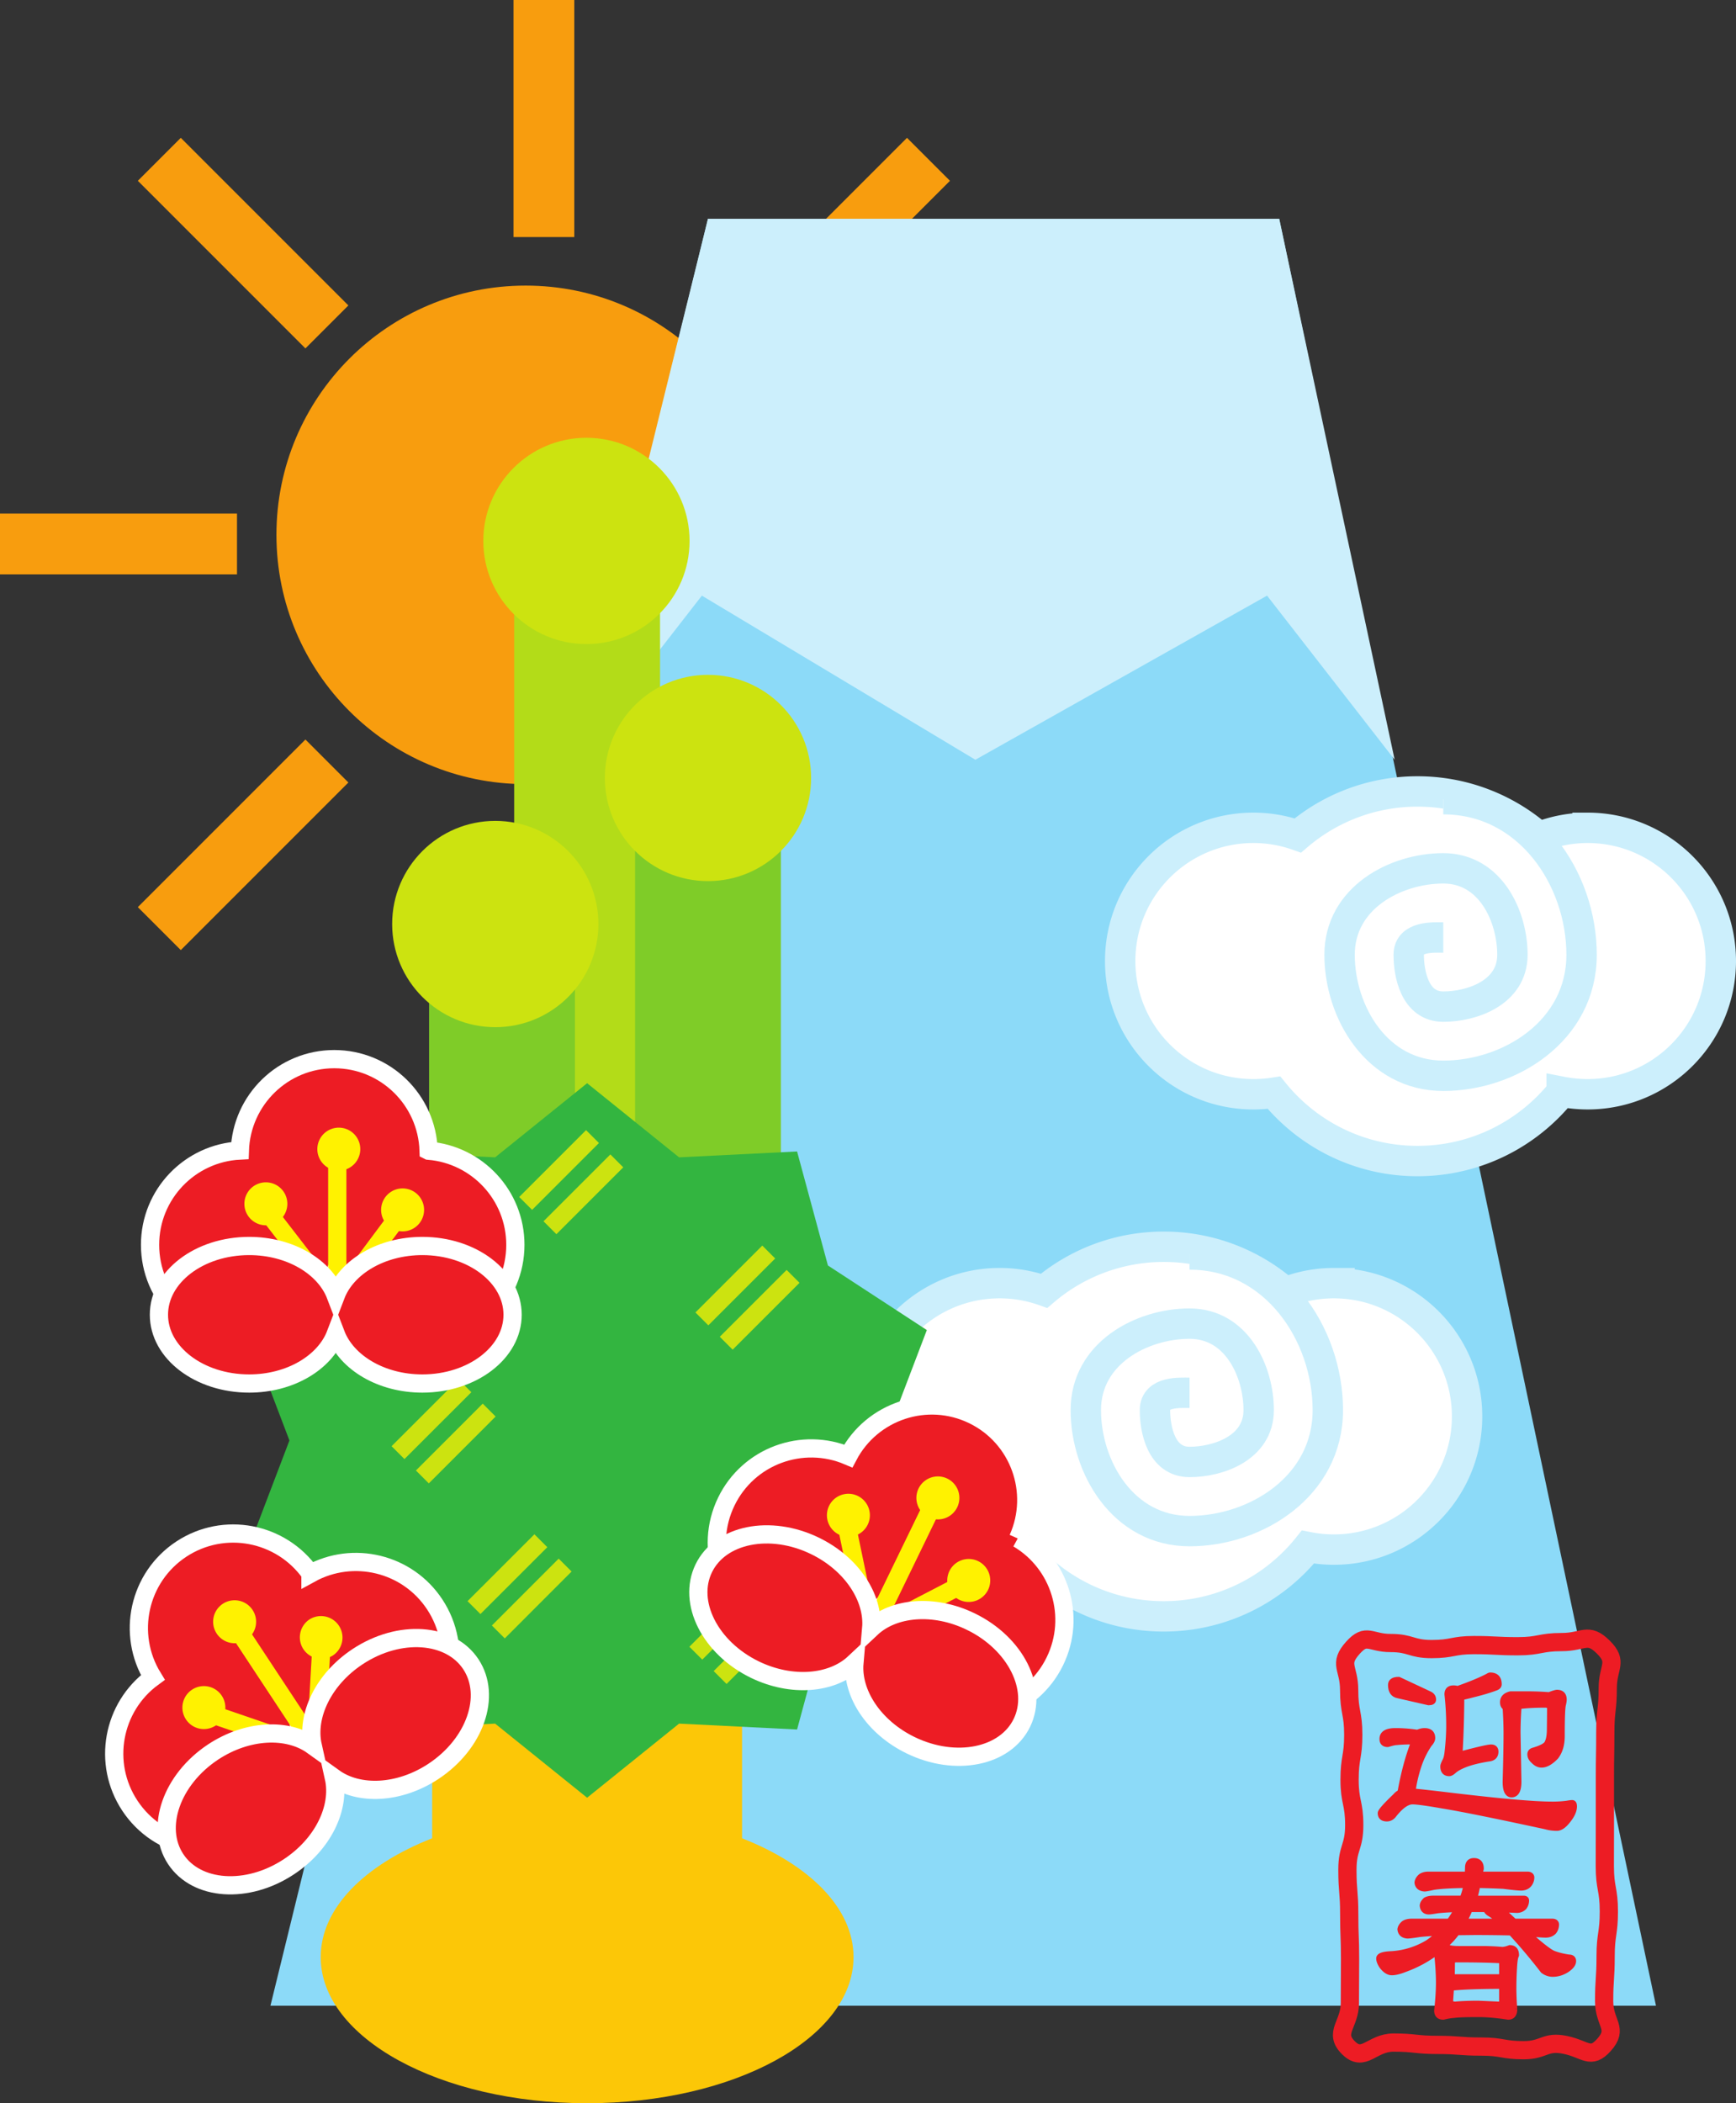 <svg xmlns="http://www.w3.org/2000/svg" width="228.535" height="276.832"><rect width="100%" height="100%" fill="#333333" stroke="none"/><path fill="#f89d0e" d="M119.402 18.14 97.34 40.204l5.656 5.656 22.063-22.062-5.657-5.656M69.2 103.207c18.12 0 32.812-14.687 32.812-32.809 0-18.12-14.692-32.808-32.813-32.808-18.117 0-32.808 14.687-32.808 32.808 0 18.122 14.691 32.809 32.808 32.809M67.602 0v31.2h8V0h-8M31.2 67.598H0v8h31.2v-8m14.663-27.395L23.801 18.141l-5.656 5.656 22.062 22.062 5.656-5.656m-5.656 57.133-22.062 22.062 5.656 5.657 22.062-22.059-5.656-5.66"/><path fill="#8cdaf8" d="M218 264 168.402 28.797H93.2L35.602 264H218"/><path fill="#cceffc" d="M92.398 78.398 128.402 100l38.399-21.602L183.6 100l-15.199-71.203H93.2L75.602 100l16.796-21.602"/><path fill="#fff" d="M209 108.96c-2.262 0-4.422.435-6.41 1.216a24.23 24.23 0 0 0-15.988-6.004 24.236 24.236 0 0 0-15.75 5.793A17.468 17.468 0 0 0 165 108.96c-9.684 0-17.535 7.851-17.535 17.535 0 9.684 7.851 17.535 17.535 17.535.926 0 1.832-.07 2.715-.207 4.46 5.488 11.262 8.996 18.887 8.996 7.68 0 14.523-3.562 18.984-9.12a17.94 17.94 0 0 0 3.414.331c9.688 0 17.535-7.851 17.535-17.535 0-9.684-7.847-17.535-17.535-17.535"/><path fill="none" stroke="#cceffc" stroke-width="4" d="M209 108.96c-2.262 0-4.422.435-6.41 1.216a24.23 24.23 0 0 0-15.988-6.004 24.236 24.236 0 0 0-15.75 5.793A17.469 17.469 0 0 0 165 108.96c-9.684 0-17.535 7.851-17.535 17.535 0 9.684 7.851 17.535 17.535 17.535.926 0 1.832-.07 2.715-.207 4.46 5.488 11.262 8.996 18.887 8.996 7.68 0 14.523-3.562 18.984-9.12a17.94 17.94 0 0 0 3.414.331c9.688 0 17.535-7.851 17.535-17.535 0-9.684-7.847-17.535-17.535-17.535zm0 0"/><path fill="#fff" stroke="#cceffc" stroke-width="4" d="M190 123.395c-1.25 0-4.55-.227-4.55 2.273 0 2.504.796 6.828 4.55 6.828 3.754 0 9.102-1.82 9.102-6.828 0-5.004-2.844-11.375-9.102-11.375-6.258 0-13.652 3.867-13.652 11.375 0 7.512 4.89 15.93 13.652 15.93s18.207-5.918 18.207-15.93-6.941-20.477-18.207-20.477"/><path fill="#fff" d="M175.598 168.89c-2.266 0-4.426.434-6.41 1.215a24.213 24.213 0 0 0-15.993-6.003 24.218 24.218 0 0 0-15.746 5.793 17.502 17.502 0 0 0-5.851-1.004c-9.688 0-17.54 7.851-17.54 17.535 0 9.683 7.852 17.535 17.54 17.535.922 0 1.828-.07 2.714-.211 4.458 5.492 11.262 9 18.883 9 7.68 0 14.528-3.562 18.985-9.125 1.105.219 2.246.336 3.418.336 9.683 0 17.535-7.852 17.535-17.535 0-9.684-7.852-17.535-17.535-17.535"/><path fill="none" stroke="#cceffc" stroke-width="4" d="M175.598 168.89c-2.266 0-4.426.434-6.41 1.215a24.213 24.213 0 0 0-15.993-6.003 24.218 24.218 0 0 0-15.746 5.793 17.502 17.502 0 0 0-5.851-1.004c-9.688 0-17.54 7.851-17.54 17.535 0 9.683 7.852 17.535 17.54 17.535.922 0 1.828-.07 2.714-.211 4.458 5.492 11.262 9 18.883 9 7.68 0 14.528-3.562 18.985-9.125 1.105.219 2.246.336 3.418.336 9.683 0 17.535-7.852 17.535-17.535 0-9.684-7.852-17.535-17.535-17.535zm0 0"/><path fill="#fff" stroke="#cceffc" stroke-width="4" d="M156.598 183.324c-1.254 0-4.555-.23-4.555 2.274s.797 6.828 4.555 6.828c3.754 0 9.101-1.82 9.101-6.828 0-5.004-2.844-11.38-9.101-11.38-6.258 0-13.657 3.872-13.657 11.38 0 7.511 4.895 15.93 13.657 15.93 8.757 0 18.203-5.915 18.203-15.93 0-10.012-6.942-20.48-18.203-20.48"/><path fill="#fcc707" d="M97.688 241.957v-27.559H56.89v27.559c-8.883 3.492-14.672 9.195-14.672 15.64 0 10.626 15.699 19.235 35.07 19.235 19.371 0 35.074-8.61 35.074-19.234 0-6.446-5.793-12.149-14.675-15.641"/><path fill="#b3dc18" d="M86.89 155.2v-88H67.689v88H86.89"/><path fill="#cce310" d="M77.2 84.773c7.5 0 13.577-6.078 13.577-13.574 0-7.5-6.078-13.578-13.578-13.578-7.496 0-13.574 6.078-13.574 13.578 0 7.496 6.078 13.574 13.574 13.574"/><path fill="#7fcc28" d="M75.688 201.621v-88h-19.2v88h19.2"/><path fill="#cce310" d="M65.2 135.2c7.5 0 13.577-6.079 13.577-13.579 0-7.496-6.078-13.574-13.578-13.574-7.496 0-13.574 6.078-13.574 13.574 0 7.5 6.078 13.578 13.574 13.578"/><path fill="#7fcc28" d="M102.8 184V96H83.603v88H102.8"/><path fill="#cce310" d="M93.2 115.973c7.5 0 13.577-6.075 13.577-13.575 0-7.496-6.078-13.574-13.578-13.574-7.496 0-13.574 6.078-13.574 13.574 0 7.5 6.078 13.575 13.574 13.575"/><path fill="#33b540" d="m77.29 142.574 12.108 9.758 15.532-.773 4.062 15.007 13.02 8.5-5.535 14.532 5.535 14.53-13.02 8.505-4.062 15.008-15.532-.774-12.109 9.754-12.11-9.754-15.53.774-4.06-15.008-13.023-8.504 5.536-14.531-5.536-14.532 13.024-8.5 4.058-15.007 15.532.773 12.11-9.758"/><path fill="none" stroke="#cce310" stroke-width="2.4" d="m71.2 202.797-8.802 8.8m12-5.597-8.796 8.8m35.598-50.003-8.802 8.8M104.402 168l-8.8 8.797M61.2 182.398l-8.802 8.801m12-5.601-8.796 8.8M78 149.598l-8.8 8.8m12-5.601-8.802 8.8m28 47.2-8.796 8.8m12-5.597-8.801 8.8"/><path fill="#ed1c24" d="M134.016 202.512c2.734-6.11.148-13.328-5.914-16.27-6.059-2.941-13.317-.52-16.43 5.395-6.067-2.578-13.149.011-16.059 6.004-3 6.183-.422 13.629 5.762 16.632 4.758 2.309 10.258 1.305 13.91-2.097-.414 4.972 2.2 9.918 6.957 12.23 6.184 3.004 13.63.426 16.633-5.758 2.852-5.87.66-12.875-4.86-16.136"/><path fill="none" stroke="#fff" stroke-width="2.4" d="M134.016 202.512c2.734-6.11.148-13.328-5.914-16.27-6.059-2.941-13.317-.52-16.43 5.395-6.067-2.578-13.149.011-16.059 6.004-3 6.183-.422 13.629 5.762 16.632 4.758 2.309 10.258 1.305 13.91-2.097-.414 4.972 2.2 9.918 6.957 12.23 6.184 3.004 13.63.426 16.633-5.758 2.852-5.87.66-12.875-4.86-16.136zm0 0"/><path fill="#fff200" d="M110.45 201.988a2.835 2.835 0 0 0 3.78-1.308 2.828 2.828 0 0 0-1.308-3.782 2.828 2.828 0 0 0-3.781 1.309 2.835 2.835 0 0 0 1.308 3.781m11.781-2.285a2.828 2.828 0 0 0 3.782-1.308 2.828 2.828 0 0 0-1.309-3.782 2.835 2.835 0 0 0-3.781 1.309 2.83 2.83 0 0 0 1.308 3.781m4.063 10.867a2.835 2.835 0 0 0 3.781-1.308 2.828 2.828 0 0 0-1.308-3.782 2.828 2.828 0 0 0-3.782 1.31 2.828 2.828 0 0 0 1.309 3.78"/><path fill="none" stroke="#fff200" stroke-width="2.4" d="m111.336 200.164 2.937 14.098m8.489-16.11-8.121 16.73m12.535-6.585-11.293 5.855"/><path fill="#ed1c24" d="M127.793 213.434c-4.863-2.364-10.164-1.875-13.102.886.352-4.015-2.543-8.484-7.406-10.847-5.902-2.864-12.457-1.543-14.64 2.953-2.184 4.496.832 10.465 6.73 13.332 4.867 2.36 10.168 1.87 13.105-.887-.351 4.016 2.543 8.484 7.407 10.844 5.902 2.867 12.457 1.547 14.64-2.953 2.184-4.496-.832-10.465-6.734-13.328"/><path fill="none" stroke="#fff" stroke-width="2.4" d="M127.793 213.434c-4.863-2.364-10.164-1.875-13.102.886.352-4.015-2.543-8.484-7.406-10.847-5.902-2.864-12.457-1.543-14.64 2.953-2.184 4.496.832 10.465 6.73 13.332 4.867 2.36 10.168 1.87 13.105-.887-.351 4.016 2.543 8.484 7.407 10.844 5.902 2.867 12.457 1.547 14.64-2.953 2.184-4.496-.832-10.465-6.734-13.328zm0 0"/><path fill="#ed1c24" d="M40.871 207.121c-3.86-5.469-11.383-6.93-17.008-3.219-5.62 3.711-7.238 11.192-3.746 16.887-5.312 3.899-6.695 11.309-3.027 16.871 3.785 5.738 11.504 7.32 17.242 3.535 4.418-2.918 6.356-8.16 5.293-13.039 4.07 2.895 9.652 3.172 14.07.258 5.739-3.785 7.317-11.504 3.532-17.242-3.594-5.445-10.735-7.137-16.356-4.05"/><path fill="none" stroke="#fff" stroke-width="2.4" d="M40.871 207.121c-3.86-5.469-11.383-6.93-17.008-3.219-5.62 3.711-7.238 11.192-3.746 16.887-5.312 3.899-6.695 11.309-3.027 16.871 3.785 5.738 11.504 7.32 17.242 3.535 4.418-2.918 6.356-8.16 5.293-13.039 4.07 2.895 9.652 3.172 14.07.258 5.739-3.785 7.317-11.504 3.532-17.242-3.594-5.445-10.735-7.137-16.356-4.05zm0 0"/><path fill="#fff200" d="M28.398 227.117a2.83 2.83 0 0 0 .801-3.918 2.823 2.823 0 0 0-3.918-.8 2.823 2.823 0 0 0-.8 3.917 2.827 2.827 0 0 0 3.917.801m4.047-11.297a2.827 2.827 0 0 0 .801-3.918 2.828 2.828 0 0 0-3.918-.804 2.825 2.825 0 0 0-.8 3.918 2.828 2.828 0 0 0 3.917.804m11.418 2.051a2.83 2.83 0 0 0-3.117-4.723 2.833 2.833 0 0 0-.805 3.922 2.836 2.836 0 0 0 3.922.801"/><path fill="none" stroke="#fff200" stroke-width="2.4" d="m27.281 225.426 13.621 4.668m-9.523-15.524 10.246 15.528m.73-14.145-.722 12.7"/><path fill="#ed1c24" d="M47.09 218.043c-4.516 2.977-6.797 7.785-5.922 11.723-3.277-2.352-8.594-2.145-13.11.832-5.472 3.617-7.683 9.93-4.93 14.101 2.755 4.172 9.427 4.625 14.903 1.008 4.512-2.977 6.797-7.785 5.922-11.719 3.274 2.352 8.594 2.14 13.106-.836 5.476-3.613 7.683-9.925 4.93-14.097-2.755-4.172-9.423-4.625-14.9-1.012"/><path fill="none" stroke="#fff" stroke-width="2.4" d="M47.09 218.043c-4.516 2.977-6.797 7.785-5.922 11.723-3.277-2.352-8.594-2.145-13.11.832-5.472 3.617-7.683 9.93-4.93 14.101 2.755 4.172 9.427 4.625 14.903 1.008 4.512-2.977 6.797-7.785 5.922-11.719 3.274 2.352 8.594 2.14 13.106-.836 5.476-3.613 7.683-9.925 4.93-14.097-2.755-4.172-9.423-4.625-14.9-1.012zm0 0"/><path fill="#ed1c24" d="M56.426 151.457c-.211-6.691-5.684-12.05-12.426-12.05-6.734 0-12.203 5.35-12.426 12.027-6.578.328-11.82 5.754-11.82 12.414 0 6.875 5.574 12.445 12.445 12.445 5.293 0 9.801-3.305 11.602-7.961 1.8 4.656 6.308 7.961 11.597 7.961 6.875 0 12.446-5.57 12.446-12.445 0-6.524-5.028-11.868-11.418-12.391"/><path fill="none" stroke="#fff" stroke-width="2.4" d="M56.426 151.457c-.211-6.691-5.684-12.05-12.426-12.05-6.734 0-12.203 5.35-12.426 12.027-6.578.328-11.82 5.754-11.82 12.414 0 6.875 5.574 12.445 12.445 12.445 5.293 0 9.801-3.305 11.602-7.961 1.8 4.656 6.308 7.961 11.597 7.961 6.875 0 12.446-5.57 12.446-12.445 0-6.524-5.028-11.868-11.418-12.391zm0 0"/><path fill="#fff200" d="M35 161.277a2.827 2.827 0 1 0 0-5.656 2.827 2.827 0 1 0 0 5.656m9.602-7.199a2.83 2.83 0 0 0 2.828-2.828 2.827 2.827 0 1 0-2.828 2.828m8.398 8a2.827 2.827 0 1 0 0-5.656 2.827 2.827 0 1 0 0 5.656"/><path fill="none" stroke="#fff200" stroke-width="2.4" d="m35 159.25 8.8 11.398m.598-18.198v18.6m8.402-11.402-7.6 10.2"/><path fill="#ed1c24" d="M55.602 164c-5.41 0-9.965 2.754-11.403 6.52-1.437-3.766-5.992-6.52-11.398-6.52-6.563 0-11.88 4.05-11.88 9.05 0 4.997 5.317 9.052 11.88 9.052 5.406 0 9.96-2.758 11.398-6.524 1.438 3.766 5.992 6.524 11.403 6.524 6.558 0 11.878-4.055 11.878-9.051 0-5-5.32-9.051-11.878-9.051"/><path fill="none" stroke="#fff" stroke-width="2.4" d="M55.602 164c-5.41 0-9.965 2.754-11.403 6.52-1.437-3.766-5.992-6.52-11.398-6.52-6.563 0-11.88 4.05-11.88 9.05 0 4.997 5.317 9.052 11.88 9.052 5.406 0 9.96-2.758 11.398-6.524 1.438 3.766 5.992 6.524 11.403 6.524 6.558 0 11.878-4.055 11.878-9.051 0-5-5.32-9.051-11.878-9.051zm0 0"/><path fill="#ed1c24" d="M190.785 233.383c.152 0 .356-.117.606-.348.304-.265.765-.527 1.382-.777.805-.324 1.872-.594 3.196-.805.594-.058.894-.355.894-.894 0-.364-.191-.547-.578-.547-.363 0-1.668.297-3.918.894-.152 0-.226-.078-.226-.23.132-2.207.21-4.645.226-7.317.156 0 .664-.113 1.528-.343 1.25-.309 2.218-.598 2.91-.864.328-.097.488-.25.488-.46 0-.77-.375-1.153-1.121-1.153-.059 0-.164.047-.317.14-.96.5-2.285 1.051-3.976 1.645a1.531 1.531 0 0 0-.547-.086c-.52 0-.777.258-.777.778.156 1.382.23 2.746.23 4.09 0 1.035-.066 2.16-.2 3.367-.058.617-.163 1.058-.32 1.324-.171.348-.257.578-.257.691 0 .598.258.895.777.895"/><path fill="none" stroke="#ed1c24" stroke-width=".8" d="M190.785 233.383c.152 0 .356-.117.606-.348.304-.265.765-.527 1.382-.777.805-.324 1.872-.594 3.196-.805.594-.058.894-.355.894-.894 0-.364-.191-.547-.578-.547-.363 0-1.668.297-3.918.894-.152 0-.226-.078-.226-.23.132-2.207.21-4.645.226-7.317.156 0 .664-.113 1.528-.343 1.25-.309 2.218-.598 2.91-.864.328-.097.488-.25.488-.46 0-.77-.375-1.153-1.121-1.153-.059 0-.164.047-.317.14-.96.5-2.285 1.051-3.976 1.645a1.531 1.531 0 0 0-.547-.086c-.52 0-.777.258-.777.778.156 1.382.23 2.746.23 4.09 0 1.035-.066 2.16-.2 3.367-.058.617-.163 1.058-.32 1.324-.171.348-.257.578-.257.691 0 .598.258.895.777.895zm0 0"/><path fill="#ed1c24" d="m184.047 223.129 4.031.922c.383 0 .574-.114.574-.344 0-.309-.152-.539-.46-.691l-4.06-1.903c-.671 0-1.007.223-1.007.664 0 .785.309 1.239.922 1.352"/><path fill="none" stroke="#ed1c24" stroke-width=".8" d="m184.047 223.129 4.031.922c.383 0 .574-.114.574-.344 0-.309-.152-.539-.46-.691l-4.06-1.903c-.671 0-1.007.223-1.007.664 0 .785.309 1.239.922 1.352zm0 0"/><path fill="#ed1c24" d="M198.215 224.828c.078 1.211.117 2.305.117 3.285 0 1.535-.04 3.668-.117 6.39 0 1.118.262 1.673.777 1.673.598 0 .895-.555.895-1.672l-.117-6.39c0-.981.039-2.075.117-3.286v-.258c.922-.136 2.12-.203 3.597-.203.387.04.579.156.579.348 0 1.035-.012 2.074-.028 3.11-.02.75-.144 1.316-.375 1.698-.23.325-.848.633-1.844.922-.23.078-.347.23-.347.461 0 .309.144.586.433.836.325.344.672.516 1.035.516.559 0 1.172-.344 1.844-1.035.54-.692.809-1.594.809-2.707 0-2.438.054-3.84.172-4.207.058-.266.086-.47.086-.602 0-.598-.297-.895-.891-.895-.195.02-.531.125-1.012.317a39.117 39.117 0 0 0-2.965-.113h-2.101c-.672.152-1.008.5-1.008 1.035 0 .328.113.558.344.691v.086"/><path fill="none" stroke="#ed1c24" stroke-width=".8" d="M198.215 224.828c.078 1.211.117 2.305.117 3.285 0 1.535-.04 3.668-.117 6.39 0 1.118.262 1.673.777 1.673.598 0 .895-.555.895-1.672l-.117-6.39c0-.981.039-2.075.117-3.286v-.258c.922-.136 2.12-.203 3.597-.203.387.04.579.156.579.348 0 1.035-.012 2.074-.028 3.11-.02.75-.144 1.316-.375 1.698-.23.325-.848.633-1.844.922-.23.078-.347.23-.347.461 0 .309.144.586.433.836.325.344.672.516 1.035.516.559 0 1.172-.344 1.844-1.035.54-.692.809-1.594.809-2.707 0-2.438.054-3.84.172-4.207.058-.266.086-.47.086-.602 0-.598-.297-.895-.891-.895-.195.02-.531.125-1.012.317a39.117 39.117 0 0 0-2.965-.113h-2.101c-.672.152-1.008.5-1.008 1.035 0 .328.113.558.344.691zm0 0"/><path fill="#ed1c24" d="M183.73 236.434c-1.308 1.25-1.96 1.988-1.96 2.218 0 .461.27.692.808.692.344 0 .645-.164.89-.489.923-1.171 1.75-1.757 2.477-1.757.598 0 1.93.183 4.004.547 2.477.402 6.988 1.316 13.535 2.734.48.137.973.203 1.473.203.438 0 .918-.336 1.438-1.008.539-.672.804-1.277.804-1.812 0-.29-.074-.434-.226-.434-.137 0-.368.028-.692.086a14.18 14.18 0 0 1-1.988.117c-2.285 0-6.594-.375-12.934-1.125-2.687-.324-4.492-.527-5.414-.605a18.67 18.67 0 0 1 .75-3.282 11.52 11.52 0 0 1 1.442-2.968c.265-.285.402-.547.402-.778 0-.613-.336-.918-1.008-.918-.289 0-.597.075-.922.227-.96-.152-1.93-.227-2.91-.227-1.133 0-1.699.344-1.699 1.036 0 .441.23.66.691.66.309-.094.598-.172.868-.23a19.17 19.17 0 0 1 2.16-.114l.258.059c.054.02.085.113.085.285-.691 1.785-1.257 3.918-1.699 6.394a1.77 1.77 0 0 0-.633.489"/><path fill="none" stroke="#ed1c24" stroke-width=".8" d="M183.73 236.434c-1.308 1.25-1.96 1.988-1.96 2.218 0 .461.27.692.808.692.344 0 .645-.164.89-.489.923-1.171 1.75-1.757 2.477-1.757.598 0 1.93.183 4.004.547 2.477.402 6.988 1.316 13.535 2.734.48.137.973.203 1.473.203.438 0 .918-.336 1.438-1.008.539-.672.804-1.277.804-1.812 0-.29-.074-.434-.226-.434-.137 0-.368.027-.692.086a14.18 14.18 0 0 1-1.988.117c-2.285 0-6.594-.375-12.934-1.125-2.687-.324-4.492-.527-5.414-.605a18.67 18.67 0 0 1 .75-3.282 11.52 11.52 0 0 1 1.442-2.968c.265-.285.402-.547.402-.778 0-.613-.336-.918-1.008-.918-.289 0-.597.075-.922.227-.96-.152-1.93-.227-2.91-.227-1.133 0-1.699.344-1.699 1.036 0 .441.23.66.691.66.309-.094.598-.172.868-.23a19.17 19.17 0 0 1 2.16-.114l.258.059c.054.02.085.113.085.285-.691 1.785-1.257 3.918-1.699 6.394a1.77 1.77 0 0 0-.633.489zm0 0"/><path fill="#ed1c24" d="M206.54 257.664c-.79-.117-1.481-.289-2.075-.52-.574-.25-1.719-1.144-3.426-2.68 1.266.118 2.082.173 2.445.173.426 0 .77-.133 1.04-.403.21-.27.316-.586.316-.949-.02-.21-.164-.328-.434-.344h-5.066l-1.672-1.558-.086-.086 2.102.086c.367 0 .671-.125.921-.375.192-.25.29-.535.29-.863 0-.153-.106-.23-.317-.23h-6.539c.191-.595.336-1.2.434-1.813 1.226.02 2.379.058 3.457.113 1.207.156 1.976.23 2.3.23.422 0 .758-.132 1.008-.402.23-.27.348-.586.348-.95-.02-.21-.172-.327-.461-.347h-6.395l.204-.777c0-.672-.297-1.008-.895-1.008-.52 0-.777.297-.777.894l-.028.891h-5.156c-.422 0-.758.086-1.008.262-.27.23-.421.488-.46.777.058.48.363.738.921.778.172 0 .555-.067 1.153-.204.941-.152 2.398-.238 4.375-.257a9.217 9.217 0 0 1-.516 1.812h-3.89c-.383 0-.7.07-.95.203-.25.23-.383.461-.402.692.039.496.297.757.777.777.172 0 .54-.047 1.094-.145.633-.078 1.539-.136 2.707-.171-.344.593-.7 1.152-1.066 1.671h-4.98c-.423 0-.759.086-1.009.258-.27.23-.422.48-.46.746.058.5.363.77.921.809.25 0 .797-.07 1.64-.203a39.042 39.042 0 0 1 2.68-.172c-.519.52-1.066.969-1.64 1.355a10.53 10.53 0 0 1-5.043 1.496c-.902.06-1.352.239-1.352.547 0 .27.125.594.375.98.422.556.852.833 1.293.833.422 0 1-.14 1.73-.43a15.894 15.894 0 0 0 4.263-2.332l-.032.285c.157 1.5.235 2.778.235 3.832 0 1.055-.078 2.285-.235 3.688 0 .535.27.805.809.805.539-.133 1-.211 1.383-.231.46-.074 1.535-.113 3.226-.113 1.168 0 2.477.113 3.914.344.54 0 .809-.336.809-1.008a38.483 38.483 0 0 1-.117-2.59c0-1.02.031-1.969.086-2.852.039-.672.097-1.144.175-1.414l.086-.23c0-.614-.27-.922-.808-.922-.403.156-.739.234-1.008.234a32.685 32.685 0 0 0-2.563-.117h-3.168c-.52 0-.921-.039-1.21-.117a2.988 2.988 0 0 0-.805-.113l-.145.027.434-.375a9.367 9.367 0 0 0 1.496-1.64l2.305-.028c1.707 0 3.32.02 4.84.055a73.299 73.299 0 0 1 4.23 5.015c.387.286.797.43 1.238.43.637 0 1.239-.184 1.817-.547.574-.383.863-.758.863-1.12 0-.31-.184-.462-.547-.462zm-15.407.805c0-.383.18-.578.547-.578 2.55 0 4.5.039 5.843.117.157 0 .23.117.23.347v1.899h-6.651c.02-.574.03-1.172.03-1.785zm-.117 3.14h.117c1.574-.156 3.781-.23 6.62-.23v2.016c0 .304-.151.46-.46.46l-2.676-.117c-1.152 0-2.172.04-3.054.117-.442 0-.665-.183-.665-.55zm1.64-8.668c.27-.445.512-.925.723-1.441l.113-.23h2.16c.059.23.203.41.434.546.441.27.93.641 1.469 1.125h-4.899"/><path fill="none" stroke="#ed1c24" stroke-width=".8" d="M206.54 257.664c-.79-.117-1.481-.289-2.075-.52-.574-.25-1.719-1.144-3.426-2.68 1.266.118 2.082.173 2.445.173.426 0 .77-.133 1.04-.403.21-.27.316-.586.316-.949-.02-.21-.164-.328-.434-.344h-5.066l-1.672-1.558-.086-.086 2.102.086c.367 0 .672-.125.922-.375.19-.25.289-.535.289-.863 0-.153-.106-.23-.317-.23h-6.539c.192-.595.336-1.2.434-1.813 1.226.02 2.379.058 3.457.113 1.207.156 1.976.23 2.3.23.422 0 .758-.132 1.008-.402.23-.27.348-.586.348-.95-.02-.21-.172-.327-.461-.347h-6.394l.203-.777c0-.672-.297-1.008-.895-1.008-.52 0-.777.297-.777.894l-.028.891h-5.156c-.422 0-.758.086-1.008.262-.27.23-.421.488-.46.777.058.48.363.738.921.778.172 0 .555-.067 1.153-.204.941-.152 2.398-.238 4.375-.257a9.218 9.218 0 0 1-.516 1.812h-3.89c-.383 0-.7.07-.95.203-.25.23-.383.461-.402.692.039.496.297.757.777.777.172 0 .54-.047 1.094-.145.633-.078 1.539-.136 2.707-.171-.344.593-.7 1.152-1.066 1.671h-4.98c-.423 0-.759.086-1.009.258-.27.23-.422.48-.46.746.058.5.363.77.921.809.25 0 .797-.07 1.64-.203a39.042 39.042 0 0 1 2.68-.172c-.519.52-1.066.969-1.64 1.355a10.53 10.53 0 0 1-5.043 1.496c-.902.06-1.352.239-1.352.547 0 .27.125.594.375.98.422.556.852.833 1.293.833.422 0 1-.14 1.73-.43a15.895 15.895 0 0 0 4.263-2.332l-.032.285c.157 1.5.235 2.778.235 3.832 0 1.055-.078 2.285-.235 3.688 0 .535.27.805.809.805.539-.133 1-.211 1.383-.231.46-.074 1.535-.113 3.226-.113 1.168 0 2.477.113 3.914.344.54 0 .809-.336.809-1.008a38.483 38.483 0 0 1-.117-2.59c0-1.02.031-1.969.086-2.852.039-.672.097-1.144.175-1.414l.086-.23c0-.614-.27-.922-.808-.922-.403.156-.739.234-1.008.234a32.685 32.685 0 0 0-2.563-.117h-3.168c-.519 0-.921-.039-1.21-.117a2.988 2.988 0 0 0-.805-.113l-.145.027.434-.375a9.368 9.368 0 0 0 1.496-1.64l2.305-.028c1.707 0 3.32.02 4.84.055a73.302 73.302 0 0 1 4.23 5.015c.387.286.797.43 1.238.43.637 0 1.239-.184 1.817-.547.574-.383.863-.758.863-1.12 0-.31-.184-.462-.547-.462zm-15.407.805c0-.383.18-.578.547-.578 2.55 0 4.5.039 5.843.117.157 0 .23.117.23.347v1.899h-6.651c.02-.574.03-1.172.03-1.785zm-.117 3.14h.117c1.574-.156 3.781-.23 6.62-.23v2.016c0 .304-.151.46-.46.46l-2.676-.117c-1.152 0-2.172.04-3.054.117-.442 0-.665-.183-.665-.55zm1.64-8.668c.27-.445.512-.925.723-1.441l.113-.23h2.16c.059.23.203.41.434.546.441.27.93.641 1.469 1.125zm0 0"/><path fill="none" stroke="#ed1c24" stroke-width="2.4" d="M211.152 269.16c1.977-2.203.024-2.8.024-5.758 0-2.949.195-2.949.195-5.898 0-2.957.426-2.957.426-5.91 0-2.989-.531-2.989-.531-5.977 0-2.937.011-2.937.011-5.87v-5.837c0-2.95.051-2.95.051-5.898 0-2.914.324-2.914.324-5.825 0-2.832 1.422-3.402-.59-5.398-2.027-2.008-2.585-.656-5.437-.656-2.91 0-2.91.55-5.816.55-2.891 0-2.891-.152-5.778-.152-2.781 0-2.781.524-5.566.524-2.707 0-2.707-.797-5.418-.797-2.656 0-3.153-1.367-4.93.61-1.976 2.202-.508 2.612-.508 5.573 0 2.95.54 2.95.54 5.899 0 2.953-.485 2.953-.485 5.91 0 2.984.613 2.984.613 5.973 0 2.937-.898 2.937-.898 5.875 0 2.914.238 2.914.238 5.832 0 2.949.11 2.949.11 5.898 0 2.914-.024 2.914-.024 5.824 0 2.836-2.195 3.887-.183 5.883 2.023 2.008 3.066-.687 5.917-.687 2.907 0 2.907.308 5.813.308 2.89 0 2.89.219 5.781.219 2.781 0 2.781.477 5.563.477 2.71 0 2.8-1.247 5.453-.7 2.703.559 3.328 1.985 5.105.008zm0 0"/></svg>
